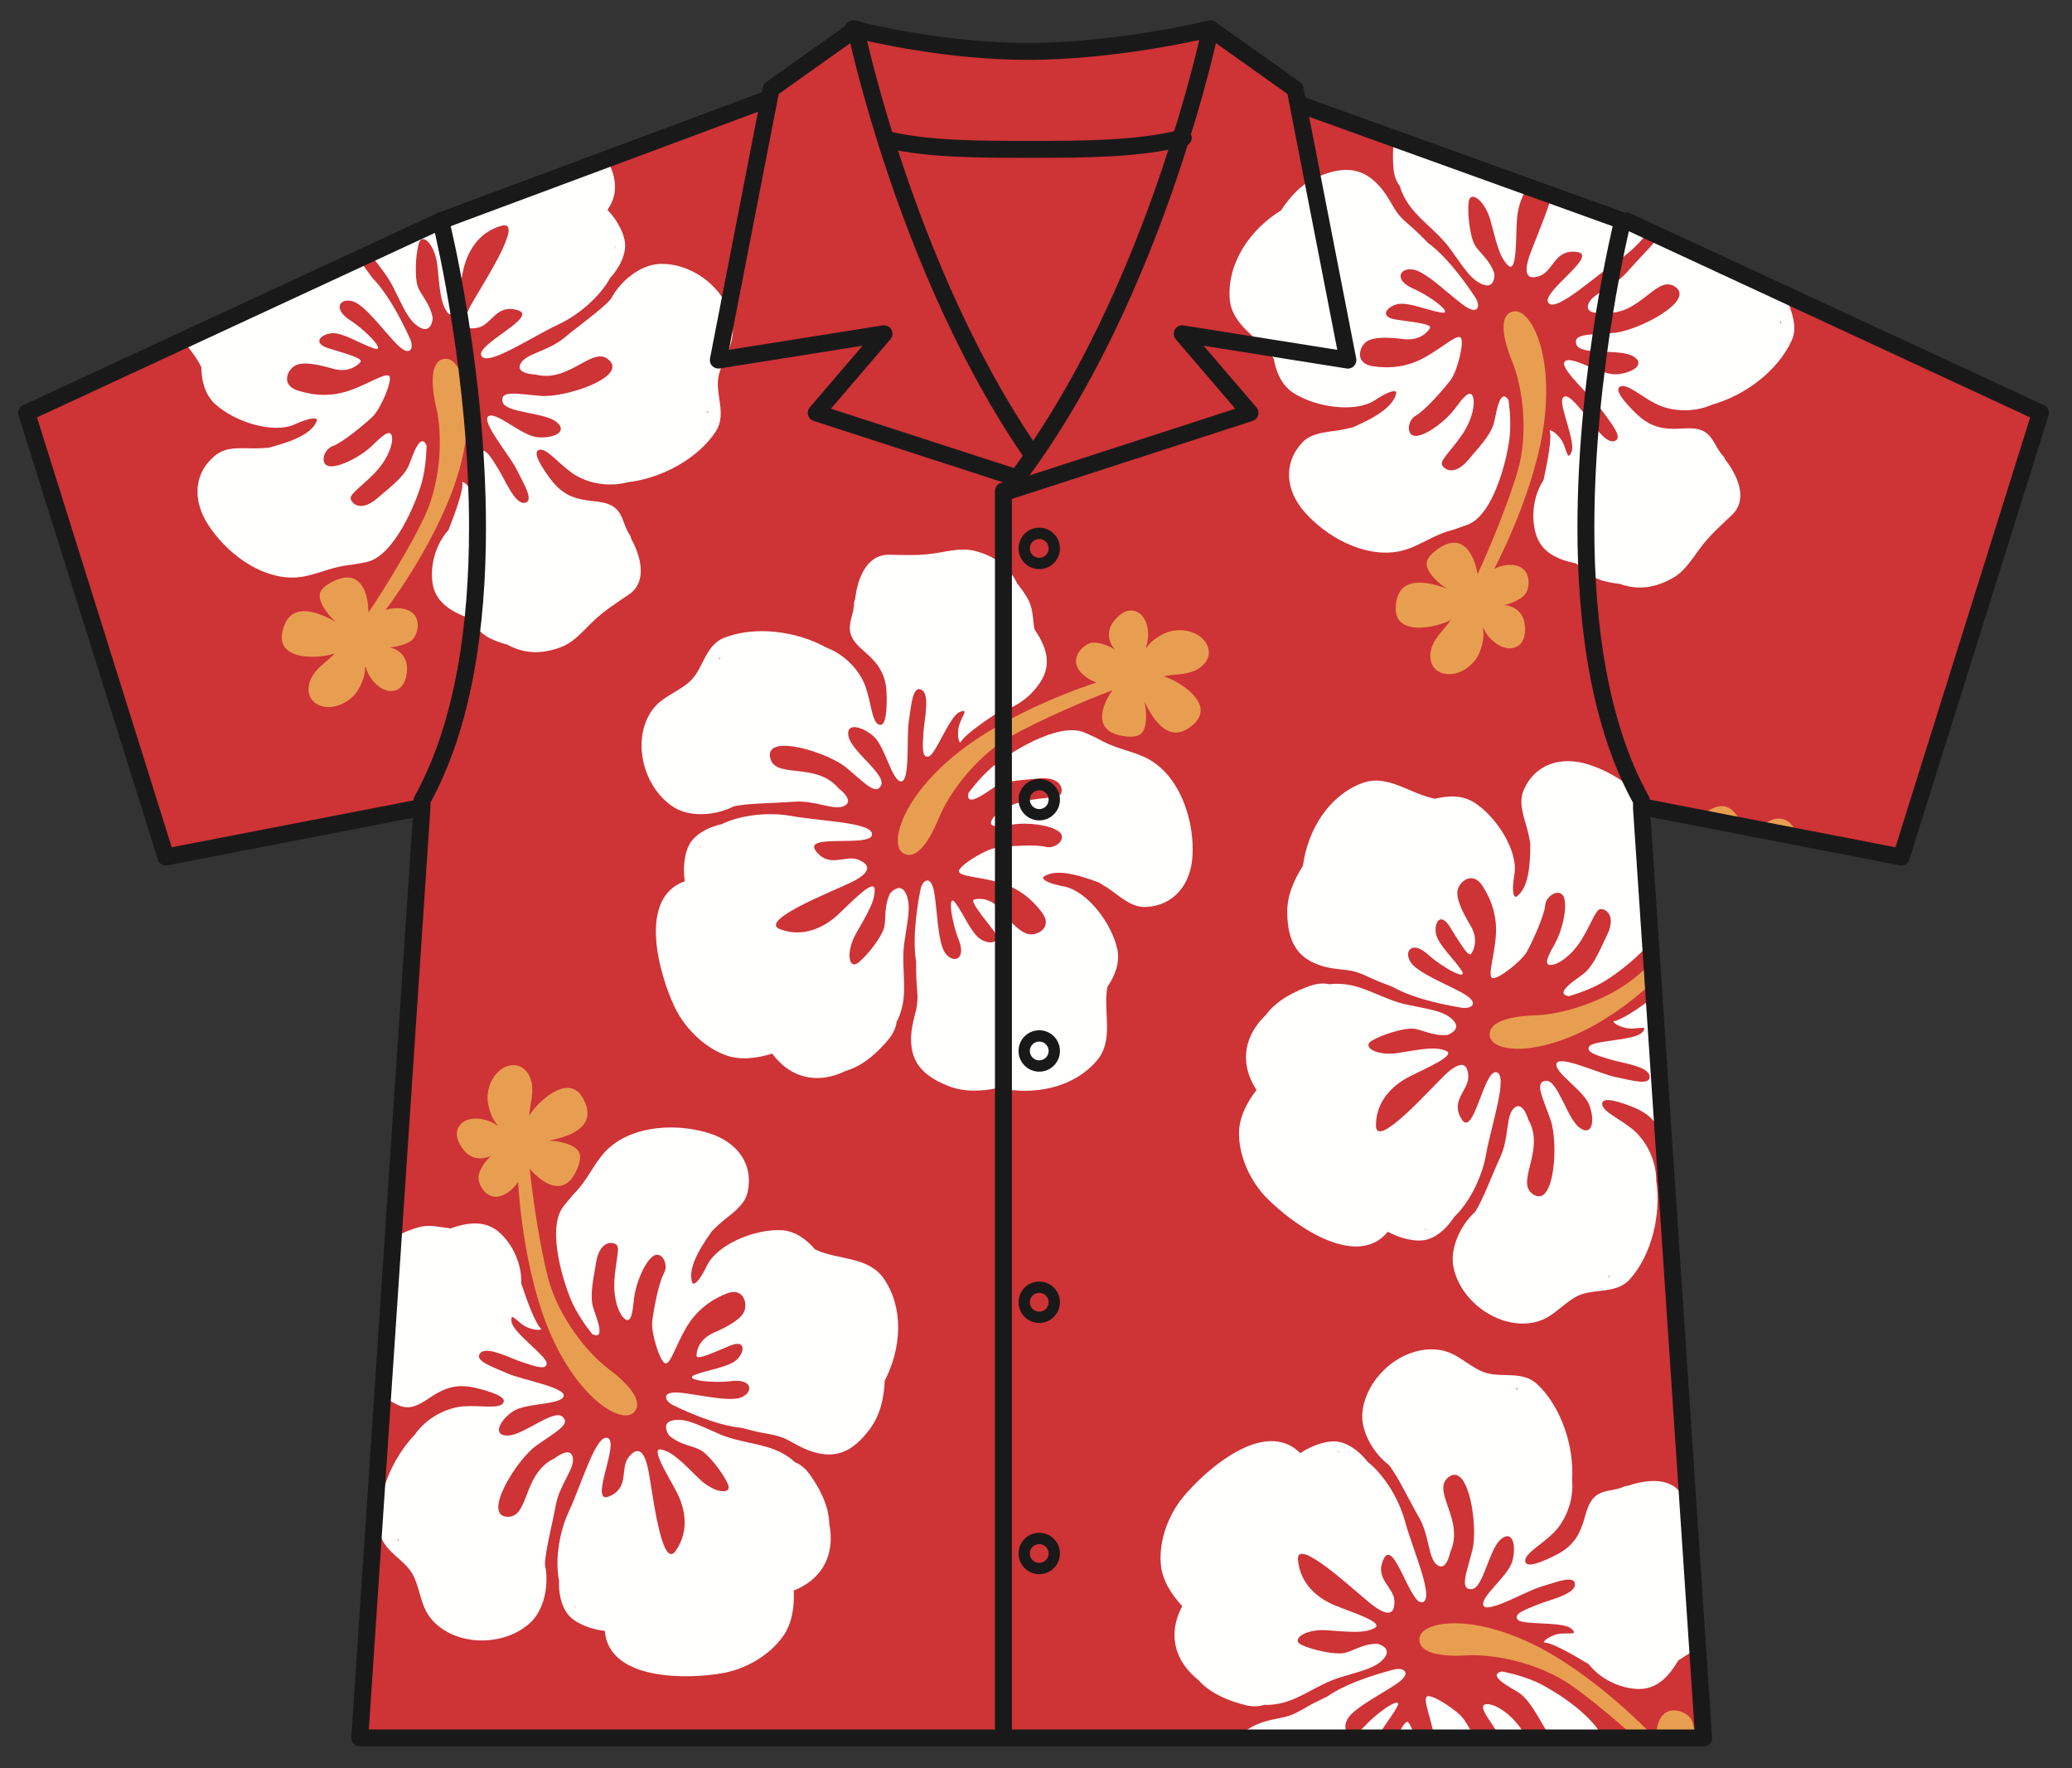 <?xml version="1.0" encoding="UTF-8"?>
<!DOCTYPE svg  PUBLIC '-//W3C//DTD SVG 1.1//EN'  'http://www.w3.org/Graphics/SVG/1.1/DTD/svg11.dtd'>
<svg version="1.1" viewBox="0 0 470 401" xmlns="http://www.w3.org/2000/svg">
<rect x="0" y="0" width="470" height="401" fill="#333333" stroke="none"/>
<defs>
<clipPath id="a">
<path d="m431.26 194.39 31.58-100.74-93.902-43.552h-0.876l-73.409-26.459-0.208 0.022-0.668-3.459-19.208-13.656s-20.907 5.121-41.399 5.121c-18.236 0-35.477-4.059-39.032-4.928l-0.185-0.059h-0.022l-19.03 13.522-0.542 2.739-0.972-0.17-73.41 27.327-93.931 43.552 31.58 100.74 57.223-11.088h0.853l-14.094 210.88h304.82l-14.095-210.88h1.722l57.201 11.088z"/>
</clipPath>
</defs>
<path d="m274.57 6.538s-2.071 10.072-6.709 24.849c-9.79 2.412-21.516 2.486-33.844 2.486-11.801 0-23.03 0.03-32.552-2.146l-0.512 0.149c-4.35-13.879-6.517-23.734-6.814-25.145 3.555 0.869 20.796 4.928 39.032 4.928 20.492 0 41.399-5.121 41.399-5.121" fill="#CE3336"/>
<path d="m201.47 31.727c9.522 2.176 20.751 2.146 32.552 2.146 12.328 0 24.054-0.074 33.844-2.486-6.153 19.779-16.885 47.952-33.28 71.651l-0.92-0.639c-16.009-23.364-26.556-50.959-32.708-70.523l0.512-0.149" fill="#CE3336"/>
<path d="m200.96 31.876c6.152 19.564 16.699 47.159 32.708 70.523l0.92 0.639c-1.306 1.899-2.665 3.762-4.045 5.58l-0.534-0.43-44.858-14.546 15.371-17.94-37.585 5.975 11.43-58.744 0.542-2.739 19.03-13.522h0.022l0.185 0.059c0.297 1.411 2.464 11.266 6.814 25.145" fill="#CE3336"/>
<path d="m267.86 31.387c4.638-14.777 6.709-24.849 6.709-24.849l19.208 13.656 0.668 3.459 11.303 58.024-37.584-5.975 15.371 17.94-55.278 17.916c0.764-0.965 1.536-1.938 2.278-2.94 1.38-1.818 2.739-3.681 4.045-5.58 16.395-23.699 27.127-51.872 33.28-71.651" fill="#CE3336"/>
<path d="m374.06 183.3h-1.722v-1.723c-25.613-46.103-4.275-131.48-4.275-131.48h0.876l93.902 43.552-31.58 100.74-57.201-11.088" fill="#CE3336"/>
<path d="m372.34 183.3 14.095 210.88h-158.82v-282.62h0.646l55.278-17.916-15.371-17.94 37.584 5.975-11.303-58.024 0.208-0.022 73.409 26.459s-21.338 85.382 4.275 131.48v1.723" fill="#CE3336"/>
<path d="m95.707 181.58v1.723h-0.853l-57.223 11.088-31.58-100.74 93.931-43.552s21.338 85.382-4.275 131.48" fill="#CE3336"/>
<path d="m185.15 93.642 44.858 14.546 0.534 0.43c-0.742 1.002-1.514 1.975-2.278 2.94h-0.646v282.62h-146l14.094-210.88v-1.723c25.613-46.103 4.275-131.48 4.275-131.48l73.41-27.327 0.972 0.17-11.43 58.744 37.585-5.975-15.371 17.94" fill="#CE3336"/>
<g clip-path="url(#a)">
<path d="m130.6 364.71c-0.192-0.141-0.363-0.334-0.519-0.541 0.245 0.237 0.49 0.46 0.735 0.683l-0.216-0.142zm52.918-30.518c-0.601-0.824-1.892-2.078-3.221-2.56-0.69-0.698-1.61-1.336-2.805-2.004-4.134-2.301-9.455-2.301-14.191-4.32-4.72-2.004-7.681-3.733-10.628-3.163-2.961 0.581-0.89 3.452-0.89 3.452 2.664 2.3 5.61 2.3 7.384 3.451 1.774 1.158 4.728 4.891 5.915 7.482 1.181 2.582-2.953 2.301-6.508-1.15-3.548-3.444-5.901-6.042-8.565-6.613-2.665-0.58 1.774 6.323 3.548 9.774 1.766 3.451 2.953 8.632-0.297 13.218-3.251 4.617-5.322-14.078-6.213-18.391-0.875-4.32-2.352-5.471-4.43-2.88-2.071 2.591 0.296 6.903-4.439 8.913-4.727 2.012 2.368-12.074-0.282-13.224-2.664-1.151-5.922 10.353-8.869 16.675-2.434 5.211-3.065 11.572-2.219 15.602-0.104 2.798 0.438 5.715 2.034 7.727 1.654 2.091 5.432 3.435 8.349 3.724 0.928 11.386 18.874 11.008 26.83 9.568 5.196-0.958 10.465-3.978 13.545-8.269 2.116-2.932 2.657-6.738 2.487-10.449 7.214-2.91 9.284-8.973 8.06-15.096-0.097-4.172-2.212-8.18-4.595-11.467" fill="#FFFFFE"/>
<path d="m90.141 349.23 0.244-0.067c0.015 0.149 0.03 0.29 0.053 0.439-0.105-0.119-0.209-0.246-0.297-0.372zm39.766-18.74c-0.579-2.591-4.127 0.29-4.127 0.29-7.392 3.451-5.618 13.805-10.94 13.225-5.321-0.57 2.368-12.936 6.791-16.106 4.439-3.161 7.994-4.89 5.923-6.605-2.071-1.729-8.869 4.305-12.417 4.305-3.547 0-1.766-3.452 1.18-5.462 2.962-2.011 10.94-1.433 11.534-3.451 0.587-2.011-9.463-3.726-12.714-5.165-3.25-1.441-7.689-2.881-6.204-4.602 1.477-1.731 6.791 1.15 9.455 2.011 2.665 0.853 5.611 2.01 5.611 0.29 0-1.731-7.682-6.903-7.978-9.493-0.297-2.591 1.477 0.571 3.844 1.44 2.36 0.854 2.954 0.289 2.954 0.289-1.306-1.099-3.08-5.849-4.587-10.361 0.164-4.141-1.685-8.402-4.586-11.229-3.348-3.265-7.511-2.621-11.445-1.248-2.316-0.244-4.631-0.928-6.925-0.341-1.387 0.365-2.723 0.847-3.985 1.441-4.334 0.816-7.563 3.48-9.79 7.607-1.514 2.797-1.38 6.471-1.788 9.551-0.445 3.333-1.373 6.153-2.264 9.338-1.388 5.016 3.763 8.408 7.682 9.922 0.356 0.267 0.72 0.468 1.046 0.55 2.167 0.6 3.86 2.449 6.19 2.493 2.264 0.037 4.164-1.588 5.975-2.709 3.525-2.19 6.182-2.568 10.294-1.498 4.438 1.134 6.501 2.293 5.314 3.451-1.173 1.142-5.017 0.273-8.854 0.563-3.852 0.29-8.291 2.591-10.94 6.324l-0.037 0.059c-5.411 5.634-8.892 14.436-8.023 21.777 0.578 4.882 6.019 6.426 7.844 10.576 1.737 3.94 1.515 7.428 4.899 10.546 5.811 5.343 16.024 4.898 21.546-0.304 3.028-2.873 4.238-8.461 3.228-13.093 0.052-3.08 1.692-9.233 2.457-13.456 0.89-4.883 4.43-8.334 3.837-10.925" fill="#FFFFFE"/>
<path d="m200.56 290.13c-3.54-5.277-10.48-4.26-15.668-6.738-1.996-2.338-4.594-4.224-7.681-4.372-5.923-0.291-14.48 3.161-16.855 8.052-2.361 4.892-3.251 4.023-3.251 4.023-1.277-3.043 1.343-7.616 4.416-11.897 0.475-0.453 0.95-0.914 1.432-1.366 2.286-2.145 5.885-4.075 6.628-7.429 1.425-6.382-2.39-11.318-8.506-13.3-7.132-2.309-16.877-2.019-22.822 3.169-3.073 2.679-4.453 6.495-7.177 9.522-0.074 0.074-0.134 0.171-0.208 0.268-0.705 0.697-1.625 1.751-3.013 3.502-4.142 5.165 0.29 18.4 2.056 22.132 1.781 3.741 4.438 6.895 4.438 6.895 2.962 1.44 1.188-3.154 0.297-5.737-0.883-2.589-0.297-5.47 0.594-10.642 0.89-5.166 4.134-4.602 4.727-3.741 0.587 0.86-0.296 3.741-0.593 7.762-0.297 4.032 0.883 7.764 2.367 8.922 1.477 1.143 1.774-1.729 2.071-4.601 0.297-2.88 2.071-7.772 4.134-9.492 2.071-1.731 3.845 1.72 2.664 3.732-1.187 2.019-2.367 8.342-2.664 10.933-0.297 2.59 1.774 9.203 2.954 9.493 1.187 0.281 2.368-4.032 4.728-8.053 2.367-4.038 5.626-6.332 9.166-7.771 3.547-1.432 4.728 1.729 4.134 3.74-0.587 2.019-3.838 3.734-7.088 5.181-3.258 1.44-3.845 4.022-3.845 5.172 0 1.144 4.142-0.86 7.682-2.301 3.555-1.431 3.251 1.441 1.477 3.17-1.774 1.722-6.494 2.301-9.456 3.436-2.946 1.166 3.556 2.012 8.276 1.447 4.735-0.57 5.032 2.584 2.071 3.741-2.955 1.144-11.527-1.157-14.777-1.157-3.251 0-2.368 2.018-0.587 2.879 1.552 0.758 9.433 4.594 15.542 5.15 0.979 0.268 1.981 0.506 3.006 0.766 2.634 0.645 5.046 0.69 7.518 2.011 1.544 0.816 2.991 1.7 4.624 2.315 6.175 2.33 10.138 0.252 13.953-4.845 2.352-3.155 3.199-7.038 3.377-10.971 3.725-7.192 4.408-16.246-0.141-23" fill="#FFFFFE"/>
<path d="m138.06 310.51c-4.698-3.518-11.437-11.727-13.79-20.826-1.722-6.68-3.436-17.79-4.119-24.612 2.449 2.895 6.442 5.678 9.263 2.554 1.269-1.403 2.723-4.706 1.966-6.249-0.935-1.922-4.935-2.688-6.939-2.664 4.928-0.928 11.326-3.178 7.8-9.627-3.191-5.834-10.249 0.734-12.179 3.956 0.111-2.449 0.942-4.558 0.601-7.081-0.348-2.524-2.271-4.98-5.202-4.244-3.177 0.786-4.973 4.519-4.862 7.488 0.067 1.61 0.787 4.379 2.197 5.878l-0.082 0.155c-2.62-1.929-7.651-2.426-8.906 0.869-0.735 1.93 0.98 4.765 2.531 5.841 1.514 1.039 3.496 1.002 5.077 0.179-1.181 1.031-2.858 3.279-2.865 4.891-0.023 1.802 1.499 4.282 3.681 4.408 1.907 0.134 4.001-1.395 5.299-3.362 0.075 1.336 1.114 20.677 7.622 35.113 6.591 14.606 15.839 19.653 18.481 17.3 2.635-2.345-0.883-6.45-5.574-9.967" fill="#E89E51"/>
<path d="m322.94 278.9c0.327-0.037 0.661-0.082 0.995-0.141-0.252 0.081-0.505 0.141-0.742 0.148l-0.253-7e-3zm-35.817-48.666c-4.528 4.305-6.332 10.465-2.101 16.989-2.271 2.931-4.015 6.376-3.978 9.982 0.059 5.285 2.627 10.792 6.331 14.547 5.663 5.752 20.135 16.395 27.446 7.631 2.546 1.424 6.405 2.493 8.973 1.736 2.472-0.727 4.572-2.799 6.108-5.15 3.006-2.807 6.16-8.373 7.162-14.028 1.225-6.873 5.173-18.154 2.346-18.748-2.843-0.586-5.144 15.014-7.86 10.659-2.709-4.373 1.707-6.547 1.507-9.842-0.208-3.311-2.071-3.221-5.285-0.208-3.206 3.028-15.645 17.114-15.66 11.489-0.015-5.633 3.926-9.188 7.37-10.984 3.429-1.811 11.029-4.914 8.528-5.967-2.516-1.063-5.938-0.297-10.822 0.482-4.891 0.78-8.431-1.366-5.982-2.806 2.457-1.424 7.021-2.79 9.137-2.709 2.115 0.074 4.527 1.774 8.023 1.425 0 0 3.355-1.166 1.261-3.332-2.085-2.175-5.492-2.457-10.516-3.541-5.032-1.06-9.382-4.127-14.087-4.623-1.358-0.141-2.486-0.141-3.451 0.014-1.358-0.371-3.132-0.081-4.097 0.253-3.845 1.313-7.89 3.377-10.353 6.731" fill="#FFFFFE"/>
<path d="m364.76 289.65c0.089-0.103 0.186-0.215 0.29-0.319l0.163 0.192c-0.148 0.053-0.304 0.082-0.453 0.127zm-24.447-27.193c-1.811 3.896-4.001 9.871-5.723 12.424-3.495 3.206-5.737 8.475-4.891 12.557 1.522 7.437 9.612 13.671 17.442 12.648 4.564-0.61 6.383-3.578 10.079-5.813 3.874-2.338 9.21-0.466 12.491-4.126 4.95-5.514 7.154-14.725 5.967-22.444l7e-3 -0.066c-0.022-4.579-2.338-9.01-5.307-11.459-2.976-2.442-6.62-3.95-6.924-5.567-0.297-1.618 2.049-1.381 6.346 0.238 3.955 1.484 5.922 3.339 7.548 7.162 0.823 1.952 1.447 4.379 3.332 5.647 1.93 1.299 4.372 0.766 6.494 1.522 0.312 0.111 0.72 0.171 1.165 0.156 4.082 1.017 10.243 1.203 12.002-3.695 1.098-3.133 1.967-5.968 3.525-8.944 1.425-2.746 3.652-5.693 4.023-8.84 0.549-4.668-0.557-8.699-3.63-11.867-0.69-1.195-1.499-2.368-2.434-3.467-1.536-1.789-3.822-2.575-5.856-3.695-2.434-3.385-5.462-6.332-10.086-5.582-4.001 0.646-7.956 3.072-10.213 6.554-3.822 2.827-8.015 5.692-9.708 5.833 0 0 0.149 0.816 2.583 1.47 2.427 0.661 5.708-0.92 3.971 1.032-1.729 1.944-10.992 1.758-11.986 3.169-0.995 1.417 2.085 2.174 4.757 2.999 2.672 0.823 8.676 1.528 8.899 3.792 0.215 2.263-4.238 0.883-7.726 0.192-3.481-0.697-12.691-5.061-13.374-3.08-0.676 1.99 6.182 6.109 7.444 9.456s0.72 7.192-2.175 5.151c-2.902-2.041-4.987-10.896-7.666-10.673-2.695 0.222-0.78 3.673 1.023 8.818 1.804 5.128 0.98 19.668-3.71 17.077-4.676-2.591 2.731-10.034-1.336-17.107 0 0-1.24-4.402-3.206-2.621-1.975 1.774-1.062 6.635-3.147 11.149" fill="#FFFFFE"/>
<path d="m308.88 177.66c5.93-2.279 11.022 2.537 16.699 3.495 2.969-0.757 6.183-0.809 8.795 0.847 5.003 3.161 10.035 10.917 9.152 16.283-0.884 5.358 0.341 5.15 0.341 5.15 2.791-1.736 3.288-6.998 3.251-12.267-0.134-0.647-0.26-1.292-0.401-1.93-0.631-3.08-2.472-6.717-1.143-9.901 2.509-6.034 8.468-7.89 14.607-5.982 7.169 2.219 14.962 8.053 16.847 15.727 0.972 3.955-0.096 7.867 0.386 11.904 7e-3 0.119 7e-3 0.223 0.03 0.342 0.163 0.979 0.311 2.375 0.445 4.602 0.408 6.613-10.829 14.873-14.428 16.921-3.607 2.034-7.6 3.095-7.6 3.095-3.243-0.526 0.853-3.272 3.072-4.876 2.212-1.611 3.385-4.297 5.634-9.04 2.256-4.743-0.735-6.153-1.715-5.782-0.98 0.364-1.907 3.228-3.985 6.687-2.079 3.467-5.196 5.849-7.059 5.93-1.87 0.098-0.452-2.426 0.958-4.949 1.41-2.524 2.776-7.533 2.071-10.139-0.698-2.597-4.142-0.802-4.327 1.529-0.193 2.331-2.865 8.178-4.112 10.465-1.239 2.285-6.739 6.501-7.875 6.063-1.128-0.452 0.379-4.653 0.765-9.315 0.386-4.652-0.95-8.4-3.028-11.615-2.078-3.205-4.862-1.306-5.537 0.668-0.668 1.997 0.995 5.277 2.82 8.32 1.833 3.043 0.831 5.508 0.163 6.443-0.652 0.934-2.879-3.08-4.95-6.302-2.078-3.205-3.488-0.689-3.035 1.737 0.467 2.443 4 5.634 5.752 8.269 1.751 2.642-4.053-0.395-7.601-3.586-3.525-3.191-5.588-0.779-3.836 1.871 1.758 2.627 10.093 5.686 12.743 7.548 2.664 1.878 0.779 3.013-1.165 2.702-1.707-0.283-10.361-1.67-15.683-4.728-0.95-0.349-1.907-0.727-2.894-1.114-2.531-0.979-4.528-2.33-7.318-2.679-1.722-0.215-3.414-0.319-5.114-0.756-6.383-1.657-8.431-5.634-8.617-12.002-0.118-3.934 1.433-7.585 3.548-10.91 1.084-8.024 5.737-15.817 13.344-18.725" fill="#FFFFFE"/>
<path d="m348.29 230.29c5.863-0.179 16.106-3.021 23.253-9.107 5.254-4.468 13.047-12.565 17.53-17.753-3.674 0.958-8.535 0.934-9.047-3.251-0.23-1.864 0.475-5.403 1.997-6.249 1.862-1.025 5.588 0.661 7.206 1.818-3.496-3.585-7.436-9.099-0.838-12.35 5.959-2.932 7.948 6.494 7.681 10.235 1.321-2.064 1.841-4.268 3.577-6.13 1.737-1.871 4.736-2.77 6.703-0.482 2.129 2.462 1.469 6.544-0.334 8.919-0.98 1.292-3.155 3.125-5.181 3.549l-0.015 0.17c3.243-0.082 7.652 2.42 6.776 5.834-0.504 2.004-3.54 3.324-5.425 3.318-1.833-0.023-3.444-1.188-4.26-2.777 0.371 1.522 0.445 4.335-0.46 5.664-1.032 1.485-3.704 2.635-5.559 1.492-1.633-1.002-2.464-3.452-2.39-5.82-0.832 1.063-12.818 16.284-26.444 24.344-13.775 8.157-24.263 6.963-25.064 3.525-0.809-3.443 4.431-4.763 10.294-4.949" fill="#E89E51"/>
<path d="m158.68 192.19c0.081-0.222 0.222-0.429 0.385-0.644-0.163 0.297-0.326 0.594-0.475 0.891l0.09-0.247zm43.047 43.331c0.645-0.788 1.528-2.346 1.647-3.756 0.49-0.862 0.883-1.909 1.225-3.237 1.157-4.586-0.201-9.73 0.542-14.814 0.719-5.084 1.64-8.387 0.318-11.096-1.306-2.709-3.562 0.03-3.562 0.03-1.536 3.155-0.779 6.019-1.432 8.023-0.661 2.004-3.518 5.819-5.715 7.631-2.205 1.795-2.991-2.264-0.557-6.592 2.427-4.305 4.32-7.25 4.201-9.975-0.134-2.716-5.663 3.34-8.542 5.93-2.888 2.598-7.586 5.07-12.863 3.11-5.277-1.966 12.254-8.751 16.202-10.702 3.941-1.974 4.676-3.696 1.64-5.032-3.035-1.336-6.598 2.048-9.752-2.004-3.162-4.052 12.283-0.809 12.714-3.674 0.423-2.864-11.526-3.065-18.399-4.304-5.648-1.009-11.972 0.022-15.646 1.855-2.73 0.624-5.402 1.886-6.946 3.94-1.596 2.153-1.937 6.147-1.477 9.026-10.762 3.814-5.797 21.078-2.36 28.381 2.248 4.78 6.516 9.099 11.451 11 3.377 1.276 7.2 0.831 10.748-0.289 4.653 6.234 11.058 6.686 16.654 3.925 4.015-1.158 7.333-4.222 9.909-7.376" fill="#FFFFFE"/>
<path d="m163.27 149.1 0.134 0.222c-0.141 0.06-0.267 0.112-0.401 0.156 0.082-0.125 0.178-0.245 0.267-0.378zm28.307 33.658c2.361-1.232-1.336-3.934-1.336-3.934-5.232-6.257-14.777-1.892-15.586-7.177-0.809-5.292 13.107-1.024 17.301 2.45 4.193 3.472 6.776 6.457 7.904 4.022 1.15-2.449-6.427-7.481-7.333-10.903-0.913-3.421 2.872-2.598 5.581-0.26 2.702 2.346 4.186 10.205 6.279 10.266 2.101 0.066 1.203-10.094 1.76-13.613 0.556-3.51 0.801-8.164 2.857-7.176 2.048 0.979 0.631 6.857 0.467 9.656-0.148 2.79-0.504 5.944 1.166 5.499 1.655-0.439 4.698-9.196 7.125-10.131 2.427-0.958-0.178 1.565-0.401 4.075-0.23 2.5 0.475 2.932 0.475 2.932 0.72-1.545 4.861-4.484 8.839-7.081 4.045-0.913 7.689-3.785 9.686-7.311 2.301-4.082 0.601-7.941-1.737-11.399-0.341-2.287-0.289-4.706-1.447-6.777-0.698-1.254-1.514-2.413-2.405-3.481-1.9-3.978-5.291-6.412-9.856-7.511-3.095-0.749-6.621 0.327-9.701 0.712-3.324 0.416-6.286 0.246-9.611 0.209-5.195-0.06-7.162 5.789-7.615 9.959-0.163 0.432-0.259 0.817-0.267 1.151-0.022 2.256-1.373 4.365-0.824 6.628 0.542 2.204 2.598 3.622 4.142 5.084 3.028 2.834 4.074 5.321 4.097 9.567 0.022 4.579-0.55 6.873-1.967 6.026-1.41-0.853-1.559-4.787-2.82-8.424-1.262-3.643-4.624-7.34-8.922-8.95l-0.059-0.023c-6.828-3.792-16.232-4.905-23.112-2.182-4.571 1.811-4.668 7.467-8.208 10.287-3.37 2.694-6.791 3.369-8.936 7.437-3.681 6.991-0.638 16.743 5.804 20.751 3.547 2.197 9.262 1.929 13.485-0.23 2.991-0.742 9.359-0.719 13.634-1.069 4.943-0.393 9.196 2.152 11.541 0.921" fill="#FFFFFE"/>
<path d="m248.68 240.7c4.194-4.771 1.447-11.215 2.516-16.869 1.729-2.523 2.895-5.522 2.249-8.543-1.239-5.789-6.769-13.196-12.105-14.228-5.337-1.032-4.72-2.116-4.72-2.116 2.612-2.01 7.718-0.644 12.647 1.218 0.556 0.341 1.113 0.698 1.677 1.039 2.664 1.67 5.432 4.646 8.884 4.513 6.524-0.268 10.331-5.218 10.673-11.631 0.408-7.488-2.368-16.84-8.907-21.248-3.377-2.286-7.422-2.65-11.044-4.506-0.096-0.044-0.2-0.081-0.304-0.141-0.868-0.49-2.122-1.113-4.163-2.011-6.057-2.679-17.709 4.996-20.878 7.668-3.155 2.672-5.53 6.049-5.53 6.049-0.631 3.235 3.363 0.34 5.634-1.181 2.271-1.522 5.202-1.692 10.435-2.152 5.232-0.476 5.514 2.82 4.824 3.622-0.683 0.787-3.689 0.652-7.652 1.41-3.971 0.742-7.281 2.842-8.016 4.556-0.734 1.73 2.123 1.278 4.98 0.832 2.858-0.46 8.038 7e-3 10.235 1.566 2.19 1.558-0.682 4.156-2.931 3.525-2.257-0.624-8.662-0.148-11.252 0.23-2.568 0.379-8.431 4.075-8.416 5.293 0.029 1.217 4.497 1.246 9.003 2.5 4.497 1.261 7.547 3.815 9.848 6.881 2.294 3.05-0.46 5.002-2.553 4.95-2.1-0.052-4.602-2.753-6.828-5.53-2.212-2.783-4.869-2.678-5.982-2.389-1.113 0.297 1.893 3.785 4.193 6.836 2.294 3.064-0.556 3.51-2.679 2.233-2.115-1.262-3.889-5.684-5.752-8.245-1.878-2.56-1.039 3.94 0.72 8.357 1.766 4.422-1.21 5.529-3.08 2.961-1.863-2.56-1.833-11.445-2.672-14.577-0.831-3.147-2.545-1.774-2.932 0.156-0.334 1.7-2.018 10.309-1.002 16.358-7e-3 1.009 0.03 2.041 0.037 3.087 0.038 2.724 0.624 5.07-0.014 7.801-0.401 1.692-0.891 3.318-1.069 5.062-0.668 6.561 2.36 9.871 8.268 12.246 3.651 1.461 7.615 1.291 11.467 0.452 7.904 1.775 16.818 0.105 22.191-6.034" fill="#FFFFFE"/>
<path d="m212.98 185.51c2.197-5.432 8.401-14.065 16.595-18.658 6.012-3.37 16.314-7.889 22.741-10.288-2.175 3.111-3.845 7.675-0.104 9.605 1.677 0.86 5.255 1.425 6.561 0.297 1.603-1.396 1.329-5.455 0.794-7.385 2.152 4.527 5.967 10.131 11.296 5.077 4.825-4.588-3.34-9.716-6.939-10.762 2.389-0.527 4.646-0.252 6.991-1.24 2.36-0.972 4.238-3.466 2.776-6.107-1.581-2.873-5.633-3.645-8.483-2.783-1.544 0.474-4.03 1.884-5.122 3.621l-0.17-0.03c1.195-3.028 0.386-8.015-3.11-8.386-2.063-0.215-4.364 2.167-5.002 3.941-0.624 1.729-0.082 3.637 1.12 4.949-1.299-0.867-3.903-1.914-5.462-1.528-1.752 0.452-3.755 2.561-3.333 4.706 0.387 1.869 2.391 3.502 4.624 4.26-1.269 0.4-19.705 6.367-31.988 16.349-12.424 10.118-14.948 20.344-11.994 22.296 2.939 1.96 6.012-2.493 8.209-7.934" fill="#E89E51"/>
<path d="m377.19 39.291c0.089 0.223 0.141 0.476 0.156 0.735-0.074-0.327-0.178-0.654-0.275-0.965l0.119 0.23zm-61.082-0.868c0.089 1.016 0.557 2.754 1.455 3.837 0.23 0.958 0.697 1.981 1.38 3.161 2.375 4.105 6.954 6.821 9.975 10.977 3.036 4.142 4.698 7.14 7.526 8.158 2.828 1.015 2.523-2.51 2.523-2.51-1.106-3.34-3.644-4.846-4.571-6.746-0.943-1.901-1.559-6.627-1.255-9.448 0.304-2.828 3.718-0.468 5.003 4.319 1.276 4.78 1.981 8.217 3.97 10.056 1.989 1.872 1.715-6.337 1.967-10.205 0.237-3.873 1.863-8.92 7.021-11.207 5.136-2.3-2.642 14.823-4.089 18.987-1.448 4.163-0.772 5.9 2.338 4.742 3.094-1.173 3.273-6.078 8.364-5.397 5.091 0.699-8.209 9.16-6.509 11.512 1.685 2.354 10.368-5.863 16.15-9.781 4.75-3.229 8.55-8.38 9.886-12.27 1.521-2.351 2.546-5.128 2.212-7.666-0.364-2.657-2.902-5.759-5.263-7.481 5.018-10.273-10.59-19.134-18.153-21.954-4.943-1.84-11.022-1.945-15.876 0.164-3.303 1.439-5.729 4.43-7.473 7.703-7.697-1.195-12.581 2.954-14.659 8.848-2.056 3.621-2.286 8.148-1.922 12.201" fill="#FFFFFE"/>
<path d="m404.03 73.313-0.252-0.074c0.067-0.135 0.126-0.275 0.185-0.401 0.023 0.155 0.053 0.319 0.067 0.475zm-43.766-4.267c-0.817 2.53 3.696 1.869 3.696 1.869 8.119 0.81 11.897-8.987 16.172-5.766 4.268 3.213-8.654 9.909-14.079 10.354-5.433 0.452-9.367 0.118-8.461 2.648 0.891 2.547 9.819 0.84 12.862 2.659 3.043 1.818-0.245 3.866-3.807 4.082-3.578 0.222-10.131-4.366-11.675-2.932-1.536 1.424 6.22 8.053 8.275 10.954 2.049 2.895 5.121 6.397 2.976 7.125-2.152 0.728-5.254-4.46-7.102-6.568-1.841-2.109-3.785-4.602-4.676-3.124-0.883 1.484 3.08 9.871 2.004 12.23-1.076 2.375-0.972-1.246-2.561-3.199-1.595-1.943-2.397-1.758-2.397-1.758 0.572 1.603-0.349 6.59-1.358 11.251-2.264 3.474-2.873 8.083-1.818 11.993 1.202 4.521 5.121 6.086 9.21 6.933 1.848 1.395 3.496 3.154 5.759 3.829 1.381 0.408 2.776 0.668 4.164 0.81 4.141 1.514 8.275 0.883 12.306-1.522 2.723-1.633 4.504-4.861 6.434-7.288 2.078-2.643 4.327-4.58 6.717-6.873 3.763-3.592 1.076-9.144-1.522-12.446-0.17-0.423-0.385-0.773-0.608-1.009-1.566-1.633-2.063-4.082-4.045-5.322-1.93-1.196-4.386-0.764-6.517-0.72-4.156 0.074-6.642-0.965-9.618-3.978-3.221-3.259-4.409-5.306-2.813-5.693 1.611-0.379 4.475 2.33 7.919 4.053 3.451 1.714 8.439 2.011 12.632 0.163l0.06-0.037c7.533-2.072 15.029-7.837 18.042-14.591 2.004-4.506-1.885-8.61-1.328-13.1 0.526-4.275 2.508-7.162 1.187-11.571-2.256-7.57-11.251-12.417-18.659-10.769-4.067 0.905-7.963 5.098-9.477 9.604-1.626 2.612-6.183 7.058-9.003 10.287-3.251 3.748-8.068 4.898-8.891 7.422" fill="#FFFFFE"/>
<path d="m278.92 67.538c0.341 6.361 6.813 9.041 10.02 13.828 0.504 3.02 1.781 5.975 4.356 7.689 4.928 3.272 14.057 4.69 18.592 1.707 4.534-2.984 4.854-1.796 4.854-1.796-0.453 3.265-5.054 5.863-9.879 7.963-0.646 0.148-1.284 0.297-1.929 0.438-3.073 0.668-7.148 0.483-9.515 2.984-4.468 4.765-3.726 10.962 0.504 15.787 4.951 5.632 13.471 10.367 21.234 8.957 4.008-0.727 7.148-3.295 11.044-4.504 0.096-0.037 0.2-0.074 0.304-0.112 0.973-0.252 2.301-0.691 4.387-1.47 6.204-2.33 9.173-15.964 9.567-20.083 0.385-4.119-0.283-8.195-0.283-8.195-1.803-2.746-2.634 2.109-3.198 4.788s-2.538 4.847-5.953 8.832c-3.406 4.001-5.915 1.848-5.974 0.802-0.067-1.039 2.167-3.066 4.475-6.376 2.323-3.302 3.214-7.118 2.546-8.862-0.691-1.744-2.412 0.58-4.142 2.895-1.721 2.324-5.752 5.603-8.408 6.035-2.665 0.415-2.413-3.451-0.372-4.58 2.049-1.128 6.294-5.946 7.875-8.024 1.588-2.078 3.191-8.808 2.315-9.662-0.868-0.853-4.089 2.24-8.178 4.497-4.09 2.249-8.06 2.561-11.845 1.974-3.778-0.586-3.177-3.904-1.648-5.321 1.543-1.433 5.225-1.248 8.75-0.816 3.533 0.422 5.366-1.5 5.945-2.479 0.594-0.996-3.985-1.38-7.771-1.96-3.785-0.594-2.063-2.902 0.342-3.473 2.412-0.579 6.776 1.351 9.893 1.877 3.132 0.519-2.019-3.555-6.368-5.469-4.356-1.93-2.998-4.795 0.141-4.267 3.125 0.519 9.307 6.878 12.098 8.548 2.79 1.663 3.057-0.519 1.981-2.166-0.942-1.447-5.759-8.788-10.709-12.387-0.705-0.736-1.463-1.448-2.205-2.197-1.914-1.9-3.978-3.177-5.432-5.582-0.898-1.492-1.678-2.983-2.776-4.356-4.119-5.158-8.587-5.411-14.473-2.976-3.637 1.498-6.346 4.409-8.513 7.696-6.887 4.26-12.097 11.689-11.652 19.816" fill="#FFFFFE"/>
<path d="m343.04 82.041c2.227 5.425 3.822 15.927 1.188 24.937-1.953 6.628-6.153 17.048-9.07 23.253-0.616-3.733-2.62-8.164-6.65-6.931-1.796 0.556-4.75 2.648-4.891 4.379-0.171 2.115 2.872 4.824 4.594 5.833-4.706-1.738-11.348-3.08-11.615 4.267-0.253 6.643 9.173 4.609 12.476 2.843-1.344 2.049-3.139 3.422-4.134 5.767-0.995 2.344-0.594 5.455 2.293 6.315 3.132 0.936 6.583-1.336 8.016-3.94 0.764-1.417 1.566-4.163 1.121-6.183l0.148-0.089c1.254 2.999 5.337 6.005 8.09 3.816 1.625-1.286 1.596-4.595 0.816-6.309-0.772-1.678-2.486-2.658-4.275-2.762 1.544-0.281 4.142-1.35 4.98-2.723 0.935-1.552 0.898-4.453-0.898-5.685-1.588-1.076-4.171-0.847-6.293 0.186 0.63-1.181 9.641-18.332 11.429-34.067 1.819-15.913-3.54-24.982-7.013-24.33-3.466 0.668-2.539 5.998-0.312 11.423" fill="#E89E51"/>
<path d="m139.5 55.805c0.059 0.229 0.059 0.489 0.052 0.756-0.03-0.341-0.074-0.667-0.126-0.994l0.074 0.238zm-60.169-10.546c-0.075 1.015 0.111 2.797 0.831 4.021 0.082 0.973 0.371 2.065 0.861 3.34 1.7 4.416 5.782 7.83 8.12 12.418 2.322 4.571 3.488 7.793 6.123 9.247 2.634 1.454 2.894-2.078 2.894-2.078-0.572-3.474-2.835-5.358-3.451-7.385-0.623-2.026-0.482-6.791 0.267-9.53 0.75-2.746 3.741 0.135 4.245 5.055 0.512 4.921 0.661 8.431 2.324 10.584 1.677 2.136 2.701-5.997 3.562-9.783 0.854-3.785 3.266-8.504 8.713-9.952 5.44-1.447-4.958 14.213-7.05 18.102-2.094 3.874-1.693 5.699 1.558 5.047 3.243-0.66 4.201-5.485 9.114-3.993 4.921 1.484-9.559 7.733-8.26 10.331 1.306 2.589 11.177-4.141 17.5-7.103 5.211-2.427 9.782-6.909 11.712-10.532 1.885-2.092 3.333-4.66 3.407-7.229 0.059-2.679-1.96-6.137-4.008-8.222 6.583-9.323-7.422-20.559-14.435-24.553-4.595-2.605-10.577-3.666-15.698-2.359-3.503 0.898-6.375 3.465-8.624 6.427-7.392-2.412-12.877 0.92-15.861 6.397-2.605 3.259-3.555 7.689-3.844 11.75" fill="#FFFFFE"/>
<path d="m160.6 93.656-0.23-0.111c0.082-0.118 0.156-0.245 0.23-0.364 0.015 0.164 0.015 0.32 0 0.475zm-42.534-11.147c-1.203 2.352 3.362 2.427 3.362 2.427 7.882 2.084 13.159-6.984 16.869-3.125 3.711 3.844-10.115 8.401-15.548 7.986-5.426-0.431-9.248-1.373-8.773 1.268 0.483 2.659 9.574 2.383 12.283 4.669 2.724 2.271-0.846 3.779-4.408 3.429-3.563-0.355-9.307-5.922-11.059-4.758-1.744 1.174 4.861 8.937 6.427 12.128 1.574 3.192 4.045 7.132 1.811 7.519-2.241 0.371-4.483-5.248-5.967-7.623-1.484-2.368-3.013-5.143-4.119-3.829-1.098 1.329 1.47 10.235 0.03 12.401-1.44 2.183-0.757-1.387-2.019-3.569-1.262-2.175-2.093-2.109-2.093-2.109 0.312 1.663-1.38 6.45-3.125 10.889-2.783 3.064-4.096 7.517-3.688 11.549 0.467 4.652 4.082 6.835 7.986 8.312 1.603 1.67 2.946 3.674 5.091 4.69 1.292 0.631 2.628 1.106 3.971 1.455 3.852 2.152 8.038 2.197 12.394 0.461 2.954-1.181 5.218-4.082 7.504-6.191 2.479-2.263 5.002-3.822 7.734-5.708 4.275-2.945 2.501-8.853 0.467-12.535-0.096-0.445-0.26-0.816-0.445-1.091-1.277-1.855-1.381-4.348-3.14-5.885-1.722-1.485-4.215-1.462-6.323-1.759-4.104-0.572-6.398-2.004-8.869-5.455-2.657-3.718-3.503-5.931-1.863-6.056 1.64-0.119 4.037 3.006 7.162 5.246 3.14 2.257 8.015 3.333 12.454 2.176l0.052-0.024c7.763-0.837 16.098-5.35 20.143-11.547 2.686-4.12-0.49-8.795 0.772-13.144 1.195-4.143 3.599-6.673 3.006-11.23-1.025-7.831-9.144-14.041-16.715-13.596-4.163 0.244-8.683 3.762-10.88 7.963-2.019 2.33-7.229 5.997-10.517 8.743-3.822 3.177-8.75 3.548-9.967 5.923" fill="#FFFFFE"/>
<path d="m37.987 68.11c-0.668 6.317 5.299 9.991 7.697 15.23 0.022 3.057 0.816 6.175 3.087 8.275 4.342 4.015 13.129 6.865 18.087 4.639 4.958-2.234 5.069-1.002 5.069-1.002-0.965 3.154-5.923 4.979-11.021 6.302-0.654 0.044-1.306 0.081-1.967 0.118-3.14 0.179-7.125-0.653-9.864 1.447-5.173 3.978-5.425 10.22-2.011 15.66 4 6.346 11.652 12.372 19.549 12.216 4.067-0.081 7.578-2.122 11.6-2.693 0.112-0.023 0.216-0.045 0.334-0.067 0.995-0.097 2.375-0.304 4.565-0.75 6.494-1.314 11.578-14.302 12.632-18.31 1.024-4.008 1.017-8.134 1.017-8.134-1.344-2.999-2.932 1.67-3.911 4.224-0.988 2.552-3.281 4.379-7.289 7.769-3.993 3.407-6.123 0.884-6.019-0.162 0.104-1.039 2.627-2.68 5.44-5.574 2.798-2.895 4.29-6.524 3.904-8.358-0.401-1.833-2.471 0.194-4.55 2.205-2.063 2.018-6.553 4.624-9.254 4.624-2.695-8e-3 -1.841-3.793 0.363-4.58 2.197-0.779 7.162-4.868 9.055-6.672 1.877-1.789 4.542-8.194 3.822-9.173-0.727-0.972-4.401 1.565-8.795 3.147-4.408 1.566-8.372 1.238-12.016 0.074-3.636-1.18-2.516-4.365-0.772-5.522 1.744-1.173 5.344-0.401 8.765 0.579 3.414 0.98 5.522-0.623 6.265-1.507 0.734-0.884-3.726-1.997-7.363-3.161-3.652-1.181-1.581-3.191 0.891-3.377 2.464-0.185 6.464 2.412 9.47 3.421s-1.433-3.822-5.418-6.413c-4-2.59-2.197-5.202 0.809-4.193s8.097 8.275 10.591 10.361c2.486 2.094 3.11-0.015 2.301-1.811-0.705-1.588-4.298-9.59-8.617-13.938-0.579-0.831-1.195-1.663-1.818-2.517-1.596-2.189-3.422-3.761-4.476-6.375-0.653-1.61-1.195-3.213-2.056-4.734-3.235-5.752-7.614-6.71-13.812-5.24-3.837 0.905-6.961 3.339-9.633 6.249-7.467 3.11-13.798 9.618-14.651 17.723" fill="#FFFFFE"/>
<path d="m98.995 92.602c1.336 5.7 1.247 16.329-2.791 24.804-2.969 6.235-8.772 15.853-12.632 21.524-0.022-3.792-1.299-8.492-5.47-7.905-1.863 0.26-5.106 1.856-5.529 3.533-0.497 2.078 2.078 5.232 3.622 6.509-4.372-2.465-10.717-4.846-12.157 2.36-1.299 6.531 8.335 6.011 11.875 4.787-1.648 1.811-3.652 2.888-4.995 5.04-1.358 2.159-1.462 5.284 1.262 6.605 2.931 1.417 6.701-0.282 8.52-2.628 1.002-1.268 2.219-3.859 2.1-5.914l0.163-0.067c0.765 3.154 4.305 6.761 7.378 5.047 1.811-1.009 2.308-4.29 1.811-6.101-0.49-1.773-2.034-3.021-3.785-3.399 1.573-0.037 4.304-0.675 5.351-1.9 1.173-1.38 1.595-4.26 7e-3 -5.759-1.388-1.322-3.971-1.485-6.234-0.817 0.809-1.068 12.424-16.573 16.699-31.825 4.32-15.423 0.468-25.234-3.065-25.123-3.541 0.104-3.466 5.515-2.13 11.229" fill="#E89E51"/>
<path d="m303.34 329.3c0.238-0.015 0.49 0.014 0.75 0.074-0.341-0.03-0.675-0.037-1.009-0.044l0.259-0.03zm-20.633 57.489c0.995 0.253 2.784 0.371 4.112-0.125 0.972 0.081 2.093-0.023 3.429-0.283 4.646-0.928 8.706-4.371 13.612-5.885 4.906-1.529 8.283-2.123 10.168-4.469 1.87-2.344-1.559-3.198-1.559-3.198-3.518-0.037-5.774 1.878-7.867 2.146-2.101 0.266-6.776-0.684-9.344-1.886-2.568-1.218 0.772-3.667 5.707-3.333 4.936 0.349 8.417 0.795 10.814-0.489 2.397-1.285-5.44-3.674-9.025-5.166-3.592-1.484-7.83-4.668-8.327-10.279-0.498-5.611 13.158 7.303 16.632 10.02 3.466 2.722 5.336 2.641 5.24-0.668-0.089-3.311-4.683-5.077-2.383-9.672 2.309-4.594 6.005 10.748 8.773 9.901 2.776-0.839-2.174-11.719-4.015-18.45-1.514-5.553-5.151-10.814-8.387-13.338-1.737-2.204-4.038-4.082-6.546-4.579-2.627-0.519-6.375 0.891-8.787 2.554-8.076-8.083-21.524 3.806-26.645 10.041-3.347 4.097-5.418 9.812-5.002 15.082 0.289 3.592 2.338 6.865 4.868 9.574-3.621 6.872-1.276 12.847 3.622 16.729 2.754 3.125 6.954 4.801 10.91 5.773" fill="#FFFFFE"/>
<path d="m344.23 314.94-0.149 0.216c-0.104-0.104-0.215-0.193-0.319-0.297 0.156 0.03 0.319 0.044 0.468 0.081zm-18.236 40.011c2.13 1.596 2.968-2.894 2.968-2.894 3.407-7.399-4.638-14.153-0.2-17.152 4.424-3.006 6.561 11.393 5.225 16.669-1.336 5.278-2.931 8.893-0.245 8.869 2.702-0.013 3.978-9.017 6.687-11.31 2.702-2.301 3.585 1.484 2.628 4.943-0.943 3.436-7.415 8.164-6.561 10.071 0.846 1.923 9.633-3.265 13.047-4.267 3.407-1.002 7.719-2.777 7.712-0.505-0.015 2.279-5.93 3.518-8.521 4.587-2.59 1.054-5.596 2.085-4.467 3.407 1.113 1.313 10.323 0.289 12.216 2.078 1.9 1.788-1.492 0.52-3.859 1.387-2.361 0.877-2.442 1.693-2.442 1.693 1.699-0.023 6.13 2.463 10.197 4.936 2.554 3.265 6.717 5.32 10.762 5.603 4.669 0.327 7.422-2.865 9.545-6.457 1.915-1.298 4.126-2.287 5.492-4.216 0.839-1.172 1.529-2.405 2.115-3.666 2.776-3.429 3.518-7.548 2.553-12.127-0.66-3.118-3.139-5.849-4.817-8.461-1.818-2.821-2.924-5.567-4.312-8.588-2.182-4.72-8.305-3.978-12.276-2.605-0.452 0.037-0.846 0.118-1.15 0.267-2.048 0.951-4.527 0.624-6.338 2.101-1.752 1.432-2.153 3.904-2.806 5.93-1.276 3.942-3.065 5.959-6.88 7.801-4.126 1.996-6.442 2.449-6.286 0.808 0.156-1.648 3.644-3.466 6.39-6.16 2.746-2.716 4.639-7.333 4.253-11.904l-0.015-0.061c0.497-7.799-2.538-16.773-7.956-21.804-3.6-3.356-8.743-1.018-12.81-2.998-3.882-1.893-5.967-4.692-10.562-4.869-7.897-0.327-15.393 6.613-16.231 14.153-0.475 4.134 2.234 9.196 5.989 12.067 1.96 2.399 4.683 8.151 6.828 11.862 2.479 4.304 2.004 9.224 4.127 10.812" fill="#FFFFFE"/>
<path d="m298.19 431.43c6.116 1.737 10.755-3.532 16.329-4.988 3.028 0.475 6.227 0.238 8.683-1.648 4.698-3.6 9.003-11.771 7.645-17.033-1.366-5.262-0.126-5.172-0.126-5.172 2.946 1.498 3.904 6.686 4.326 11.934-0.059 0.653-0.133 1.314-0.207 1.974-0.364 3.117-1.856 6.91-0.253 9.953 3.043 5.781 9.144 7.088 15.081 4.646 6.94-2.851 14.191-9.382 15.364-17.182 0.616-4.022-0.794-7.83-0.676-11.905 0-0.104-7e-3 -0.207-7e-3 -0.326 0.074-0.994 0.104-2.397 0.03-4.623-0.186-6.629-12.12-13.858-15.883-15.565-3.778-1.691-7.852-2.389-7.852-2.389-3.185 0.816 1.143 3.176 3.495 4.571 2.353 1.41 3.763 3.978 6.42 8.498 2.672 4.527-0.17 6.19-1.187 5.924-1.002-0.29-2.19-3.051-4.565-6.309-2.375-3.266-5.692-5.351-7.57-5.269-1.87 0.074-0.23 2.456 1.403 4.845 1.632 2.375 3.436 7.252 2.976 9.916-0.468 2.65-4.053 1.165-4.453-1.135-0.393-2.301-3.578-7.898-5.025-10.064-1.447-2.16-7.31-5.863-8.394-5.33-1.091 0.55 0.801 4.602 1.603 9.203 0.794 4.602-0.193 8.461-1.974 11.854-1.774 3.384-4.728 1.736-5.566-0.178-0.869-1.916 0.504-5.337 2.055-8.535 1.552-3.207 0.327-5.56-0.415-6.444-0.742-0.86-2.598 3.34-4.372 6.725-1.781 3.399-3.407 1.018-3.169-1.439 0.238-2.472 3.466-5.967 4.98-8.75 1.514-2.799-4.008 0.749-7.243 4.244-3.244 3.488-5.508 1.269-3.994-1.506 1.515-2.799 9.538-6.584 12.017-8.676 2.479-2.108 0.497-3.073-1.411-2.591-1.67 0.431-10.168 2.605-15.185 6.13-0.92 0.432-1.841 0.906-2.783 1.366-2.434 1.195-4.305 2.732-7.051 3.325-1.699 0.372-3.369 0.624-5.025 1.209-6.211 2.22-7.904 6.376-7.51 12.729 0.252 3.934 2.108 7.422 4.527 10.555 1.789 7.888 7.132 15.229 14.962 17.456" fill="#FFFFFE"/>
<path d="m332.7 375.46c5.856-0.357 16.314 1.552 23.973 6.97 5.64 3.984 14.138 11.347 19.067 16.112-3.748-0.624-8.595-0.163-8.721 4.038-0.06 1.885 0.965 5.357 2.553 6.049 1.952 0.853 5.5-1.144 7.014-2.449-3.17 3.88-6.591 9.729 0.267 12.371 6.205 2.39 7.34-7.184 6.731-10.887 1.507 1.936 2.22 4.089 4.12 5.789 1.892 1.707 4.958 2.322 6.716-0.127 1.908-2.649 0.876-6.657-1.128-8.847-1.098-1.194-3.436-2.835-5.484-3.073l-0.038-0.178c3.236-0.207 7.408-3.088 6.235-6.404-0.683-1.953-3.83-2.999-5.708-2.813-1.833 0.178-3.317 1.484-3.992 3.131 0.23-1.543 0.059-4.349-0.965-5.581-1.166-1.395-3.926-2.3-5.671-0.995-1.528 1.144-2.145 3.667-1.862 6.005-0.913-0.972-14.228-15.066-28.523-21.857-14.465-6.888-24.789-4.757-25.286-1.262-0.498 3.503 4.846 4.364 10.702 4.008" fill="#E89E51"/>
</g>
<path d="m239.15 124.38h-1.281c0 1.187-0.956 2.138-2.133 2.14-1.185-1e-3 -2.131-0.95-2.133-2.14 1e-3 -1.182 0.947-2.133 2.133-2.133 1.178 2e-3 2.131 0.955 2.133 2.133h2.562c-1e-3 -2.594-2.102-4.694-4.695-4.695-1.294-1e-3 -2.478 0.527-3.323 1.376-0.847 0.846-1.372 2.028-1.372 3.319 0 1.292 0.524 2.476 1.372 3.324 0.845 0.85 2.029 1.378 3.323 1.378 1.292 0 2.475-0.528 3.32-1.377 0.848-0.847 1.376-2.031 1.375-3.325h-1.281" fill="#1A1919"/>
<path d="m239.15 181.38h-1.281c0 0.587-0.236 1.114-0.625 1.506-0.391 0.389-0.917 0.626-1.508 0.627-1.181-2e-3 -2.131-0.962-2.133-2.133 2e-3 -1.191 0.948-2.14 2.133-2.141 1.177 2e-3 2.133 0.953 2.133 2.141h2.562c1e-3 -1.295-0.527-2.479-1.374-3.326-0.846-0.849-2.028-1.378-3.321-1.377-1.295-1e-3 -2.478 0.528-3.324 1.378-0.847 0.848-1.371 2.032-1.371 3.325 1e-3 2.582 2.092 4.693 4.695 4.695 2.598-4e-3 4.692-2.109 4.695-4.695h-1.281" fill="#1A1919"/>
<path d="m239.15 238.37h-1.281c-2e-3 1.176-0.956 2.131-2.133 2.133-1.185-1e-3 -2.132-0.953-2.133-2.133 1e-3 -1.181 0.948-2.133 2.133-2.133 1.177 2e-3 2.131 0.956 2.133 2.133h2.562c-1e-3 -2.593-2.101-4.694-4.695-4.695-1.295-1e-3 -2.478 0.528-3.323 1.376-0.847 0.846-1.372 2.029-1.372 3.319s0.525 2.472 1.372 3.318c0.845 0.849 2.028 1.377 3.323 1.377 2.594-2e-3 4.694-2.102 4.695-4.695h-1.281" fill="#1A1919"/>
<path d="m239.15 295.37h-1.281c0 0.587-0.236 1.114-0.625 1.506-0.391 0.39-0.917 0.626-1.508 0.627-1.181-2e-3 -2.131-0.962-2.133-2.133 4e-3 -1.199 0.94-2.128 2.133-2.133 1.185 3e-3 2.131 0.938 2.133 2.133h2.562c1e-3 -1.297-0.527-2.482-1.377-3.327-0.847-0.847-2.029-1.369-3.318-1.368-1.291-1e-3 -2.475 0.521-3.321 1.369-0.85 0.845-1.375 2.031-1.374 3.326 1e-3 2.583 2.092 4.693 4.695 4.695 2.598-3e-3 4.692-2.109 4.695-4.695h-1.281" fill="#1A1919"/>
<path d="m239.15 352.35h-1.281c-2e-3 1.178-0.955 2.131-2.133 2.133-1.186 0-2.132-0.951-2.133-2.133 1e-3 -1.18 0.948-2.132 2.133-2.133 1.177 2e-3 2.131 0.957 2.133 2.133h2.562c-1e-3 -2.593-2.101-4.693-4.695-4.695-1.295 0-2.478 0.528-3.323 1.377-0.847 0.846-1.372 2.028-1.372 3.318 0 1.291 0.525 2.473 1.372 3.319 0.845 0.849 2.029 1.377 3.323 1.376 2.593-1e-3 4.694-2.101 4.695-4.695h-1.281" fill="#1A1919"/>
<path d="m99.174 48.347-93.932 43.551c-0.873 0.405-1.312 1.399-1.025 2.318l31.58 100.74c0.293 0.934 1.237 1.497 2.199 1.311l57.223-11.087c1.041-0.203 1.722-1.21 1.52-2.252-0.202-1.041-1.209-1.722-2.251-1.52l-55.538 10.761-30.562-97.498 92.402-42.843c0.962-0.446 1.381-1.588 0.935-2.55-0.447-0.963-1.589-1.382-2.551-0.935" fill="#1A1919"/>
<path d="m368.14 51.832 92.372 42.843-30.562 97.497-55.515-10.76c-1.042-0.203-2.05 0.479-2.252 1.52-0.202 1.042 0.479 2.05 1.521 2.252l57.2 11.087c0.961 0.186 1.906-0.377 2.199-1.311l31.58-100.74c0.287-0.919-0.152-1.913-1.025-2.318l-93.902-43.551c-0.962-0.447-2.105-0.028-2.551 0.935-0.446 0.962-0.028 2.104 0.935 2.551" fill="#1A1919"/>
<path d="m294.01 25.438 73.41 26.459 0.651-1.807-1.864-0.466c-0.017 0.085-8.385 33.525-8.39 70.076 0 10.97 0.755 22.226 2.733 32.963 1.98 10.735 5.181 20.958 10.117 29.845l1.679-0.933h-1.921v1.723l4e-3 0.128 13.957 208.84h-300.72l13.958-208.84 4e-3 -0.128v-1.723h-1.921l1.679 0.933c4.936-8.887 8.137-19.11 10.117-29.845 1.978-10.737 2.733-21.992 2.733-32.963-5e-3 -36.552-8.373-69.991-8.39-70.076l-1.864 0.466 0.67 1.8 73.41-27.327c0.994-0.371 1.5-1.477 1.13-2.471s-1.476-1.5-2.471-1.13l-73.409 27.327c-0.919 0.342-1.431 1.315-1.194 2.266 0 1e-3 0.03 0.121 0.09 0.368 0.899 3.712 8.19 35.046 8.186 68.777 0 10.794-0.746 21.83-2.67 32.267-1.923 10.437-5.025 20.27-9.696 28.675-0.158 0.284-0.242 0.607-0.242 0.933v1.656l-14.09 210.82c-0.036 0.534 0.148 1.05 0.514 1.441 0.365 0.39 0.868 0.608 1.403 0.608h304.82c0.534 0 1.037-0.218 1.403-0.608 0.365-0.391 0.549-0.908 0.513-1.441l-14.09-210.82v-1.66c0-0.326-0.084-0.649-0.242-0.933-4.671-8.406-7.774-18.238-9.696-28.676-1.924-10.437-2.67-21.472-2.67-32.266-1e-3 -17.987 2.07-35.3 4.142-48.098 1.036-6.399 2.072-11.671 2.848-15.338 0.388-1.833 0.71-3.266 0.936-4.237 0.112-0.486 0.2-0.856 0.26-1.104 0.06-0.247 0.09-0.367 0.09-0.368 0.239-0.956-0.285-1.939-1.212-2.273l-73.41-26.459c-0.998-0.36-2.099 0.158-2.459 1.156s0.158 2.1 1.156 2.459" fill="#1A1919"/>
<path d="m193.37 8.501 0.186 0.06 0.131 0.037c3.627 0.881 20.977 4.978 39.488 4.982 20.796-7e-3 41.776-5.162 41.856-5.176 1.031-0.253 1.661-1.293 1.409-2.323-0.252-1.031-1.293-1.661-2.323-1.409 0 0-0.073 0.017-0.226 0.054-2.294 0.548-21.793 5.018-40.716 5.012-17.961 4e-3 -35.093-4.019-38.576-4.873l-0.456 1.866 0.587-1.829-0.185-0.06c-1.011-0.324-2.093 0.232-2.417 1.242-0.325 1.011 0.232 2.093 1.242 2.417" fill="#1A1919"/>
<path d="m192.76 8.321c0.087 0.035 0.327 0.124 0.731 0.219 1.032 0.246 2.067-0.392 2.313-1.423 0.246-1.033-0.392-2.068-1.424-2.314-0.11-0.027-0.18-0.047-0.21-0.057l-0.018-6e-3 -0.376 1.047 0.414-1.032-0.038-0.015-0.376 1.047 0.414-1.032c-0.984-0.396-2.103 0.083-2.498 1.068-0.395 0.984 0.083 2.103 1.068 2.498" fill="#1A1919"/>
<path d="m225.69 111.36v282.77c0 1.061 0.86 1.921 1.922 1.921 1.061 0 1.921-0.86 1.921-1.921v-282.77c0-1.061-0.86-1.921-1.921-1.921s-1.921 0.86-1.921 1.921" fill="#1A1919"/>
<path d="m228.26 111.56 1.506 1.192c0.763-0.964 1.548-1.953 2.316-2.989l-1.544-1.143 1.53 1.162c1.395-1.839 2.772-3.725 4.098-5.654l-3e-3 5e-3c16.571-23.963 27.342-52.283 33.534-72.174l-1e-3 5e-3c4.664-14.859 6.748-24.989 6.758-25.037l-1.882-0.387-1.113 1.565 18.58 13.21 0.522 2.705 1e-3 2e-3 10.778 55.328-34.872-5.543c-0.796-0.127-1.584 0.255-1.978 0.959s-0.307 1.575 0.218 2.188l13.495 15.751-52.536 17.027 0.593 1.828 1.506 1.192-1.506-1.192 0.592 1.827 55.278-17.916c0.611-0.199 1.083-0.689 1.257-1.307s0.027-1.283-0.391-1.77l-11.971-13.973 32.425 5.155c0.621 0.098 1.246-0.11 1.683-0.563 0.438-0.452 0.624-1.084 0.504-1.702l-11.304-58.023 1e-3 3e-3 -0.668-3.459c-0.093-0.483-0.373-0.917-0.773-1.202l-19.208-13.656c-0.529-0.376-1.213-0.459-1.816-0.222-0.604 0.238-1.048 0.765-1.179 1.401l-0.022 0.108c-0.235 1.114-2.314 10.776-6.638 24.552l-2e-3 5e-3c-6.114 19.667-16.806 47.693-33.025 71.129l-3e-3 4e-3c-1.286 1.87-2.627 3.709-3.992 5.507l-0.014 0.019c-0.717 0.967-1.475 1.924-2.24 2.89-0.527 0.664-0.556 1.593-0.072 2.289 0.483 0.695 1.364 0.991 2.17 0.731l-0.592-1.827" fill="#1A1919"/>
<path d="m235.25 101.31c-15.838-23.107-26.345-50.556-32.46-70.014-4.325-13.801-6.482-23.611-6.766-24.964l-0.029-0.117-1.155 0.32h1.188c0-0.2-0.031-0.313-0.033-0.32l-1.155 0.32h1.188c0-0.759-0.447-1.447-1.14-1.755-0.694-0.309-1.503-0.181-2.067 0.328l-0.149 0.134 1.287 1.427v-1.922h-0.022c-0.402 0-0.786 0.123-1.113 0.355l-19.03 13.523c-0.401 0.284-0.677 0.711-0.772 1.193l-0.542 2.739-1e-3 5e-3 -11.43 58.745c-0.12 0.617 0.067 1.249 0.504 1.701 0.438 0.453 1.062 0.661 1.684 0.563l32.424-5.155-11.971 13.973c-0.418 0.487-0.564 1.151-0.39 1.77 0.174 0.618 0.645 1.108 1.256 1.307l44.858 14.547c1.009 0.327 2.093-0.226 2.42-1.235s-0.225-2.093-1.234-2.42l-42.118-13.658 13.496-15.751c0.525-0.613 0.612-1.484 0.218-2.188-0.393-0.704-1.182-1.086-1.978-0.959l-34.873 5.543 10.906-56.049-2e-3 6e-3 0.394-1.988 18.406-13.079-1.112-1.566v1.921h0.022c0.475 0 0.932-0.176 1.286-0.494l0.148-0.134-1.286-1.427h-1.921c0 0.2 0.031 0.432 0.107 0.707l1.851-0.514-1.88 0.396c0.309 1.467 2.487 11.368 6.86 25.323 6.191 19.673 16.777 47.414 32.957 71.035 0.599 0.875 1.795 1.098 2.67 0.499s1.099-1.795 0.5-2.67" fill="#1A1919"/>
<path d="m201.04 33.6c9.578 2.182 20.567 2.188 32.022 2.193 0.315 0 0.634 1e-3 0.958 1e-3 12.338-6e-3 24.177-0.055 34.303-2.542 0.099-0.025 0.265-0.055 0.518-0.114 1.032-0.245 1.67-1.28 1.426-2.312-0.245-1.033-1.279-1.671-2.312-1.427-0.119 0.029-0.293 0.059-0.551 0.122-9.453 2.337-21.067 2.436-33.384 2.431-0.316 0-0.635-1e-3 -0.958-1e-3 -11.445 5e-3 -22.217-0.045-31.167-2.097-1.034-0.236-2.064 0.411-2.3 1.446-0.237 1.034 0.41 2.064 1.445 2.301" fill="#1A1919"/>
</svg>
